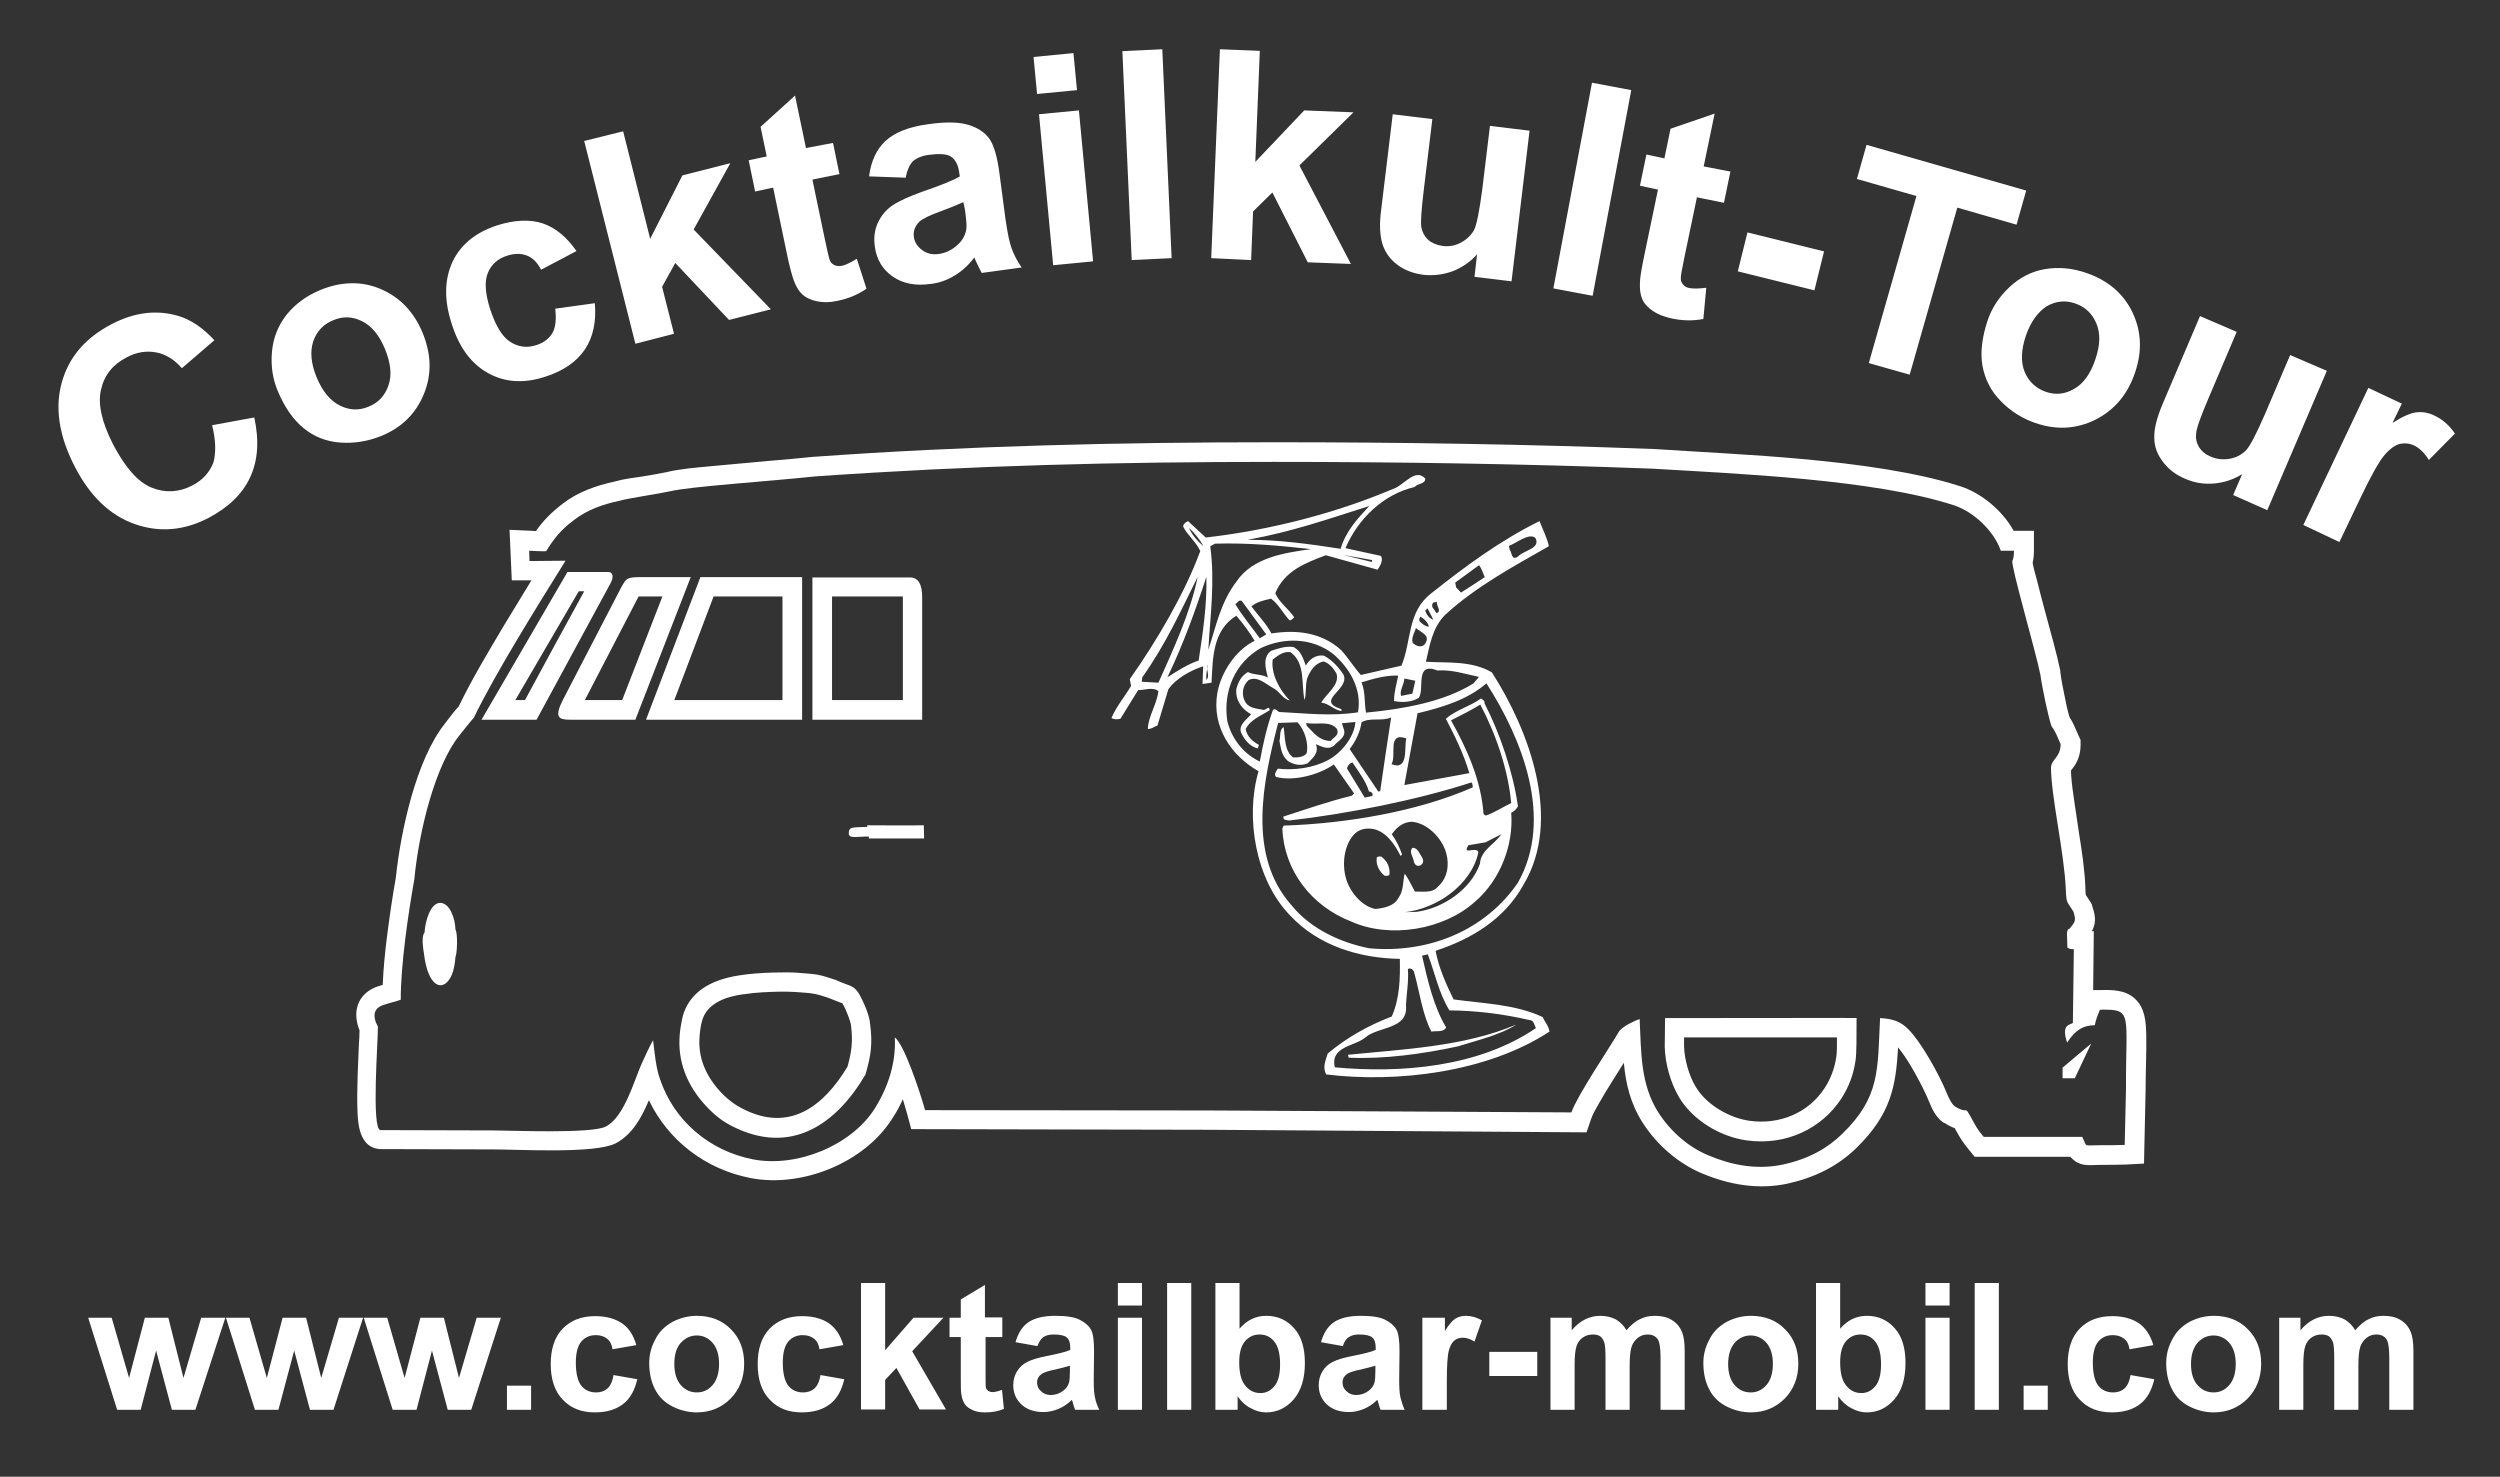 <?xml version="1.0" encoding="utf-8"?>
<!-- Generator: Adobe Illustrator 26.0.3, SVG Export Plug-In . SVG Version: 6.00 Build 0)  -->
<svg version="1.1" id="Ebene_1" xmlns="http://www.w3.org/2000/svg" xmlns:xlink="http://www.w3.org/1999/xlink" x="0px" y="0px"
	 viewBox="0 0 776.7 458.8" style="enable-background:new 0 0 776.7 458.8;" xml:space="preserve">
<rect x="0" y="0" width="776.7" height="458.8" fill="#333333" stroke="none"/>
<style type="text/css">
	.st0{fill-rule:evenodd;clip-rule:evenodd;fill:#FFFFFF;}
	.st1{fill:#FFFFFF;}
</style>
<path class="st0" d="M160.1,217.5h3c6.1-11.3,12.2-22.5,18.4-33.8h-1.7L160.1,217.5z M193.3,217.5l12.5-32.2c-2.3,0-4.5,0-6.8,0
	c-0.2,0-0.4,0-0.6,0c-5.6,10.7-11.1,21.5-16.7,32.2C185.5,217.5,189.4,217.5,193.3,217.5z M258.5,217.5h22c0-10.7,0-21.3,0-32
	c0-0.1,0-0.1,0-0.2h-22V217.5z M209.5,217.5h33.6v-32.2h-21.4L209.5,217.5z M263.3,331.4c1.3-4.7,1.7-7.7,1.1-12.8
	c-0.2-1.5-1.2-3.8-1.8-5.2c-0.2-0.4-0.6-1.3-0.9-1.7c-0.3-0.1-0.7-0.3-1.1-0.4c-1-0.4-2-0.8-3-1.2c-1.4-0.5-3-1-4.4-1.3
	c-1.9-0.4-4.1-0.4-6-0.6c-3.2-0.2-7.2-0.1-10.4,0.1c-1.9,0.1-3.8,0.3-5.7,0.6l-0.1,0l-0.1,0c-5.2,0.7-11.3,2.7-12.8,8.3
	c-0.5,1.8-0.7,3.7-0.8,5.5c-0.4,6.9,2.8,12.9,7.6,17.6c1.7,1.6,3.4,2.9,5.5,4C245,352,255.7,344,263.3,331.4z M570.7,322.3
	c-15.8,0-31.6,0-47.5,0l0,2.7c0.1,4.1,1.5,9.1,3.6,12.6c3.3,5.6,10.4,9.7,16.7,10.6c9.2,1.3,18.3-2.3,23.4-10.2
	c1.9-2.9,3.1-6.2,3.6-9.6c0.2-1.4,0.2-3,0.2-4.4C570.7,323.5,570.7,322.9,570.7,322.3z M649.9,289.3l0.6,0l-0.2,18.3l2.1,0
	c3.8-0.1,7.8-0.1,10.8,2.6c3.2,2.9,3.5,7.1,3.6,11.2c0.1,5.7-0.2,11.4-0.2,17.1l0,0.1l-0.5,22.9l-5.6,0.3c-2.6,0.1-5.3,0.1-7.9,0.1
	c-2.9,0-5.6,0.6-8.1-1.3c-0.5-0.4-0.9-0.8-1.3-1.2l-29.7,0l-1.8-2.2c-2-2.4-3-4.1-4.4-6.7c-1.1-0.4-2.1-0.9-3.1-1.6l-0.1,0l-0.1,0
	c-2.4-1.5-3.7-4.2-4.7-6.7c-1.7-4.2-6.1-12.6-9.6-16.8c-0.7,12.1-2.2,20.7-12.9,31.2c-5.9,5.8-13.2,9.3-21.3,11.1
	c-9.1,2-18.2,0.4-26.6-3.1c-7.5-3.1-14.1-8.9-18.5-15.7c-3.9-6.1-5.3-12.2-5.9-18.7c-1.1,1.8-2.3,3.6-3.4,5.4
	c-1.5,2.4-3,4.8-4.4,7.3c-0.8,1.4-1.9,3.3-2.4,4.8l-1.4,4.1L375.9,351l-92.8-0.2l-1.2-4.5c-0.3-1-0.8-2.8-1.4-4.8
	c-0.9,2-1.9,3.9-3.1,5.7c-8.6,14-28.2,21.9-44.2,18.8c-13.9-2.7-25.6-11.6-31.6-24.2c-2.3,5.5-5.2,10.7-10.3,13.4
	c-6.4,3.3-29.8,1.9-38,1.9l-35.1-0.1l-0.3,0c-5.6-0.5-6.6-6.4-6.8-10.9c-0.2-3.9-0.1-7.8,0-11.7c0.1-3.3,0.3-6.7,0.4-10
	c0.1-1.4,0.2-2.9,0.2-4.3c-1.8-4.4-1.4-9.3,2.9-12.3c1.3-0.9,2.8-1.4,4.3-1.8c0.2-5,0.7-10,1.3-14.8c0.8-6.3,1.7-12.5,2.8-18.7
	c1.5-14.3,6.3-36.6,15.3-47.8c1.3-1.6,2.7-3.7,4.2-5.2c4.1-8.5,9.1-16.8,13.9-24.9c2.9-4.8,5.8-9.5,8.7-14.3l-6.1,0l-0.7-15.7
	l6.6,0.3c0.5,0,1.1,0.1,1.6,0.1c2.3-3.3,4.8-5.8,8.3-8.5c4.6-3.6,10.5-5.7,16.2-6.9c2.7-0.8,6.1-1.2,8.8-1.6
	c2.4-0.4,4.8-0.8,7.2-1.3c4.1-1,9-1.4,13.2-1.8c6.2-0.6,12.4-1.1,18.6-1.7c4.7-0.4,9.4-0.8,14.1-1.3l0.1,0l0.1,0
	c47.6-3.4,95-4.5,142.7-4.5c39.3,0,78.6,0.6,117.9,2.1l0.1,0l0.1,0c15.3,1,30.6,1.7,45.9,3.1c8.8,0.8,17.6,1.8,26.2,3.2
	c7.8,1.3,15.7,2.9,23.1,5.3c6.5,2.1,13,7.5,16.5,13.8l6.3,0l0,6.1c0,1.3-0.1,2.6-0.4,3.9c0.3,1.7,0.9,3.7,1.3,5.2
	c0.9,3.7,1.9,7.4,2.9,11.1c1.5,5.6,3.2,11.5,4.4,17.2l0,0.2l0,0.2c0.3,2.4,0.8,4.9,1.3,7.3c0.4,2,0.9,4.7,1.6,6.8
	c1.3,1.9,1.8,3.6,2.8,5.7l0.6,1.3l0,1.4c0,2.3-0.5,4.4-1.7,6.3c-0.4,0.7-0.9,1.2-1.3,1.8c0.1,2.6,0.4,5.2,0.8,7.8
	c0.5,3.9,1.2,7.8,1.7,11.6c0.9,5.6,1.8,11.5,2,17.2c0,0.6,0,1.4,0.1,2c0.5,0.8,1,1.5,1.5,2.3l0.4,0.7l0.2,0.8
	C651.2,285,651.1,287.1,649.9,289.3z M640.8,335h3.8l5.1-10.8l-8.9,7.5V335z M149.6,223.6h17.1c7.7-14.3,15.5-28.5,23.2-42.8
	c0.7-1.6,0.6-3.1-1-3.1h-12.6L149.6,223.6z M177.1,223.6c6.8,0,13.5,0,20.3,0l17.2-44.3c-5.2,0-10.4,0-15.6,0
	c-4.4,0-4.4,0.5-5.8,2.8c-6.1,11.8-12.2,23.5-18.3,35.3C172.1,222.9,173.6,223.6,177.1,223.6z M252.4,223.6h34.1c0-13.5,0-24.5,0-38
	c0-4.1-1.2-6.2-3.8-6.2h-30.3l0,0V223.6z M200.7,223.6h48.5v-44.3h-31.6L200.7,223.6z M131.9,289.7c0.2-3.5,1.8-9.1,4.8-9.2
	c3,0,4.7,4.7,4.8,8.3c0.8,1.3,0.5,7.7,0,8.5c-0.1,1.8-0.5,4-1.1,5.5c-2.5,5.6-6.9,4.1-8.4-4.6C131.8,296.3,130.6,291.3,131.9,289.7z
	 M268.9,333.8c-9,15.4-23.1,25.4-41.4,16.1c-2.8-1.4-5-3.1-6.9-5c-6.2-6.1-9.9-13.6-9.5-22.3c0.1-2.3,0.5-4.6,1-6.8
	c1.9-7.1,8.1-11.4,17.8-12.8c6-1,15.6-1,17.6-0.8c6.6,0.5,6.6,0.4,12.3,2.3c4.7,2.3,5.7,1,8.2,6.4c0.8,1.7,2.1,4.7,2.3,7
	C271.2,324.5,270.5,328.2,268.9,333.8z M263.7,259c-0.1-2.3,1.4-1.9,5.7-2.1c0.2,0-0.1-0.5,0.1-0.5c4.3,0,13.1,0.1,17.5,0l0.1,4.1
	l-17.1,0c-0.2,0,0.1-0.5-0.1-0.6C266.9,259.8,263.7,260.7,263.7,259z M517.3,316.3c16.2,0,63.6-0.1,59.5,0c0,5.7,0,10.9-0.3,13
	c-0.6,4.5-2.2,8.6-4.5,12.1c-6,9.1-16.9,14.6-29.3,12.9c-8.2-1.1-16.9-6.3-21.1-13.5c-2.6-4.4-4.3-10.4-4.4-15.7L517.3,316.3z
	 M584.1,316.3c4.2,0.2,6.5,1.2,8.7,3.4c3.9,3.8,9.7,14.1,12.1,20.1c0.5,1.2,1.4,3.2,2.4,3.9c4.3,2.7,2.9-0.4,4.8,3
	c1.9,3.4,2,3.9,4.2,6.5l30.6,0c1.7,3.3,0,2.6,5.5,2.6c2.6,0,5.2,0,7.7-0.1l0.4-17.2c-0.1-23.9,2.3-25-8.1-24.8
	c-0.8,2-1.1,2.6-1.6,4.8c-3.7,0.1-5.9,1.4-8.6,5.4c-1.9-5.8,0.9-5.4,1.8-6.1l0.3-22.9c-1.3-0.1-0.3,0-1.2-0.1l-0.8-0.4
	c0-3.6-0.6-5.6,0.7-5.9c1.8-2.2,2-2.5,1.2-5.2c-2-3.4-2.2-2.2-2.4-7.1c-0.5-11.5-4.6-28.8-4.6-37.9c0.3-2.6,2.9-2.9,3-7.1
	c-1-2.1-1.4-3.7-2.8-5.5c-1-2.7-3-12.3-3.5-16.1c-1.5-7.5-9.2-33.7-8.7-35.4c0,0,0.5-0.5,0.5-3.1l-4.1,0c-2-6-8.4-12.1-14.5-14.1
	c-24.8-8.1-67.2-9.8-93.8-11.4c-39.4-1.5-79.7-2.1-117.6-2.1c-48.9,0-93.4,1.1-142.3,4.5c-16.3,1.7-38.5,3.1-45.1,4.6
	c-3.5,0.8-13.8,2.3-15.9,3c-4.9,1-10,2.8-14,5.9c-2.4,1.8-5.3,4.1-8.7,9.7c-0.1,0.2-5-0.1-5.3-0.1l0.1,3.2l11.2-0.1
	c-8.4,13.5-21.8,34.9-28.5,48.8c-0.7,0.7-3.6,4.4-4.5,5.5c-7.4,9.2-12.5,29.3-14,44.8c-1.9,10.7-4.2,26.3-4.2,37.3
	c-1.8,0.7-5.6,1.4-6.8,2.3c-2,1.4-1.5,3.9-0.3,6c0.1,3.9-2.1,32,0.8,32.2l34.8,0.1c6,0,30.7,1.1,35.2-1.2c5.7-2.9,8.8-14.2,11-19.2
	c0.8-1.8,3-6.6,3.7-7.6c0.5,4.1,0.9,8.6,2.1,11.9c4.3,13.1,15.5,22.5,29,25.1c13.6,2.6,30.6-4.3,37.9-16c4.1-6.7,6.5-14.1,6.1-21.9
	c3,2.3,7.9,17.2,9.4,22.6l88.2,0.1l112.6,0.6c1.9-5.4,11.5-19.5,14.9-25.3c1.4-1.5,2.9-2.2,4-2.7c1.1-0.6,1.8-0.8,2.3-1
	c0.5,10.3,0.2,20.2,5.8,29c3.7,5.8,9.3,10.8,15.7,13.4c6.6,2.8,14.6,4.6,23,2.8c8-1.7,13.9-5.1,18.4-9.5
	C584.2,340.8,583.3,332.3,584.1,316.3z"/>
<path class="st1" d="M707.8,409.4h6.9v3.9c2.5-3,5.5-4.5,8.9-4.5c1.8,0,3.4,0.4,4.8,1.1c1.3,0.8,2.5,1.9,3.3,3.4
	c1.3-1.5,2.6-2.7,4.1-3.4c1.5-0.8,3-1.1,4.7-1.1c2.1,0,3.9,0.4,5.3,1.3c1.5,0.9,2.5,2.1,3.2,3.8c0.5,1.2,0.8,3.2,0.8,5.9V438h-7.5
	v-16.3c0-2.8-0.3-4.7-0.8-5.5c-0.7-1.1-1.8-1.6-3.2-1.6c-1.1,0-2.1,0.3-3,1c-0.9,0.7-1.6,1.6-2,2.8c-0.4,1.2-0.6,3.2-0.6,5.9V438
	h-7.5v-15.6c0-2.8-0.1-4.6-0.4-5.4c-0.3-0.8-0.7-1.4-1.2-1.8c-0.6-0.4-1.3-0.6-2.3-0.6c-1.2,0-2.2,0.3-3.1,0.9
	c-0.9,0.6-1.6,1.5-2,2.7c-0.4,1.2-0.6,3.1-0.6,5.9V438h-7.5V409.4z M680.7,423.8c0,2.8,0.7,5,2,6.5c1.3,1.5,3,2.3,5,2.3
	c2,0,3.6-0.8,4.9-2.3c1.3-1.5,2-3.7,2-6.6c0-2.8-0.7-5-2-6.5c-1.3-1.5-3-2.3-4.9-2.3c-2,0-3.6,0.8-5,2.3
	C681.4,418.8,680.7,420.9,680.7,423.8z M673,423.4c0-2.5,0.6-4.9,1.9-7.3c1.2-2.4,3-4.1,5.3-5.4c2.3-1.2,4.8-1.9,7.6-1.9
	c4.3,0,7.9,1.4,10.6,4.2c2.8,2.8,4.1,6.4,4.1,10.7c0,4.3-1.4,7.9-4.2,10.8c-2.8,2.8-6.3,4.3-10.5,4.3c-2.6,0-5.1-0.6-7.5-1.8
	c-2.4-1.2-4.2-2.9-5.4-5.2C673.6,429.4,673,426.6,673,423.4z M669,417.9l-7.4,1.3c-0.2-1.5-0.8-2.6-1.7-3.3c-0.9-0.7-2-1.1-3.5-1.1
	c-1.9,0-3.4,0.7-4.5,2c-1.1,1.3-1.7,3.5-1.7,6.5c0,3.4,0.6,5.8,1.7,7.2c1.1,1.4,2.7,2.1,4.6,2.1c1.4,0,2.6-0.4,3.5-1.2
	c0.9-0.8,1.6-2.2,1.9-4.2l7.4,1.3c-0.8,3.4-2.2,6-4.4,7.7c-2.2,1.7-5.1,2.6-8.8,2.6c-4.2,0-7.5-1.3-10-4c-2.5-2.6-3.7-6.3-3.7-11
	c0-4.7,1.2-8.4,3.7-11c2.5-2.6,5.9-3.9,10.1-3.9c3.5,0,6.2,0.8,8.3,2.2C666.6,412.6,668.1,414.8,669,417.9z M628.7,438v-7.5h7.5v7.5
	H628.7z M613.5,438v-39.4h7.5V438H613.5z M598.2,438v-28.6h7.5V438H598.2z M598.2,405.6v-7h7.5v7H598.2z M571.7,423.2
	c0,3,0.5,5.2,1.4,6.6c1.3,2,3,3,5.2,3c1.7,0,3.1-0.7,4.3-2.1c1.2-1.4,1.8-3.7,1.8-6.8c0-3.3-0.6-5.6-1.8-7.1s-2.7-2.2-4.6-2.2
	c-1.8,0-3.3,0.7-4.5,2.1C572.3,418.1,571.7,420.3,571.7,423.2z M564.2,438v-39.4h7.5v14.2c2.3-2.7,5.1-4,8.3-4
	c3.5,0,6.4,1.3,8.6,3.8c2.3,2.5,3.4,6.1,3.4,10.9c0,4.9-1.2,8.6-3.5,11.3c-2.3,2.6-5.1,4-8.5,4c-1.6,0-3.2-0.4-4.8-1.3
	c-1.6-0.8-3-2.1-4.1-3.7v4.2H564.2z M536.9,423.8c0,2.8,0.7,5,2,6.5c1.3,1.5,3,2.3,5,2.3c2,0,3.6-0.8,4.9-2.3c1.3-1.5,2-3.7,2-6.6
	c0-2.8-0.7-5-2-6.5c-1.3-1.5-3-2.3-4.9-2.3c-2,0-3.6,0.8-5,2.3C537.6,418.8,536.9,420.9,536.9,423.8z M529.2,423.4
	c0-2.5,0.6-4.9,1.9-7.3c1.2-2.4,3-4.1,5.3-5.4c2.3-1.2,4.8-1.9,7.6-1.9c4.3,0,7.9,1.4,10.6,4.2c2.8,2.8,4.1,6.4,4.1,10.7
	c0,4.3-1.4,7.9-4.2,10.8c-2.8,2.8-6.3,4.3-10.5,4.3c-2.6,0-5.1-0.6-7.5-1.8c-2.4-1.2-4.2-2.9-5.4-5.2
	C529.8,429.4,529.2,426.6,529.2,423.4z M481.4,409.4h6.9v3.9c2.5-3,5.5-4.5,8.9-4.5c1.8,0,3.4,0.4,4.8,1.1c1.3,0.8,2.5,1.9,3.3,3.4
	c1.3-1.5,2.6-2.7,4.1-3.4c1.5-0.8,3-1.1,4.7-1.1c2.1,0,3.9,0.4,5.3,1.3c1.5,0.9,2.5,2.1,3.2,3.8c0.5,1.2,0.8,3.2,0.8,5.9V438h-7.5
	v-16.3c0-2.8-0.3-4.7-0.8-5.5c-0.7-1.1-1.8-1.6-3.2-1.6c-1.1,0-2.1,0.3-3,1c-0.9,0.7-1.6,1.6-2,2.8c-0.4,1.2-0.6,3.2-0.6,5.9V438
	h-7.5v-15.6c0-2.8-0.1-4.6-0.4-5.4c-0.3-0.8-0.7-1.4-1.2-1.8c-0.6-0.4-1.3-0.6-2.3-0.6c-1.2,0-2.2,0.3-3.1,0.9
	c-0.9,0.6-1.6,1.5-2,2.7c-0.4,1.2-0.6,3.1-0.6,5.9V438h-7.5V409.4z M462.7,427.5v-7.5h14.9v7.5H462.7z M449.4,438h-7.5v-28.6h7v4.1
	c1.2-1.9,2.3-3.2,3.2-3.8c1-0.6,2.1-0.9,3.3-0.9c1.7,0,3.4,0.5,5,1.4l-2.3,6.6c-1.3-0.8-2.5-1.2-3.6-1.2c-1.1,0-2,0.3-2.7,0.9
	c-0.7,0.6-1.3,1.6-1.7,3.2c-0.4,1.5-0.6,4.7-0.6,9.6V438z M427.3,424.3c-1,0.3-2.5,0.7-4.6,1.2c-2.1,0.4-3.5,0.9-4.1,1.3
	c-1,0.7-1.5,1.6-1.5,2.7c0,1.1,0.4,2,1.2,2.7c0.8,0.8,1.8,1.2,3,1.2c1.4,0,2.7-0.4,3.9-1.3c0.9-0.7,1.5-1.5,1.8-2.5
	c0.2-0.6,0.3-1.9,0.3-3.7V424.3z M417.2,418.2l-6.8-1.2c0.8-2.8,2.1-4.9,4-6.2c1.9-1.3,4.7-2,8.4-2c3.4,0,5.9,0.4,7.5,1.2
	c1.6,0.8,2.8,1.8,3.5,3c0.7,1.2,1,3.5,1,6.8l-0.1,8.8c0,2.5,0.1,4.4,0.4,5.6s0.7,2.5,1.3,3.8h-7.5c-0.2-0.5-0.4-1.2-0.7-2.2
	c-0.1-0.4-0.2-0.7-0.3-0.9c-1.3,1.3-2.7,2.2-4.1,2.8c-1.5,0.6-3,1-4.7,1c-2.9,0-5.2-0.8-6.9-2.4c-1.7-1.6-2.5-3.6-2.5-6
	c0-1.6,0.4-3,1.2-4.3c0.8-1.3,1.8-2.2,3.2-2.9c1.4-0.7,3.4-1.3,6-1.8c3.5-0.7,6-1.3,7.3-1.9v-0.8c0-1.5-0.4-2.5-1.1-3.1
	c-0.7-0.6-2.1-0.9-4.1-0.9c-1.3,0-2.4,0.3-3.1,0.8C418.2,415.9,417.6,416.9,417.2,418.2z M385,423.2c0,3,0.5,5.2,1.4,6.6
	c1.3,2,3,3,5.2,3c1.7,0,3.1-0.7,4.3-2.1c1.2-1.4,1.8-3.7,1.8-6.8c0-3.3-0.6-5.6-1.8-7.1s-2.7-2.2-4.6-2.2c-1.8,0-3.3,0.7-4.5,2.1
	C385.6,418.1,385,420.3,385,423.2z M377.6,438v-39.4h7.5v14.2c2.3-2.7,5.1-4,8.3-4c3.5,0,6.4,1.3,8.6,3.8c2.3,2.5,3.4,6.1,3.4,10.9
	c0,4.9-1.2,8.6-3.5,11.3c-2.3,2.6-5.1,4-8.5,4c-1.6,0-3.2-0.4-4.8-1.3c-1.6-0.8-3-2.1-4.1-3.7v4.2H377.6z M362.6,438v-39.4h7.5V438
	H362.6z M347.3,438v-28.6h7.5V438H347.3z M347.3,405.6v-7h7.5v7H347.3z M332.4,424.3c-1,0.3-2.5,0.7-4.6,1.2
	c-2.1,0.4-3.5,0.9-4.1,1.3c-1,0.7-1.5,1.6-1.5,2.7c0,1.1,0.4,2,1.2,2.7c0.8,0.8,1.8,1.2,3,1.2c1.4,0,2.7-0.4,3.9-1.3
	c0.9-0.7,1.5-1.5,1.8-2.5c0.2-0.6,0.3-1.9,0.3-3.7V424.3z M322.3,418.2l-6.8-1.2c0.8-2.8,2.1-4.9,4-6.2c1.9-1.3,4.7-2,8.4-2
	c3.4,0,5.9,0.4,7.5,1.2c1.6,0.8,2.8,1.8,3.5,3c0.7,1.2,1,3.5,1,6.8l-0.1,8.8c0,2.5,0.1,4.4,0.4,5.6c0.2,1.2,0.7,2.5,1.3,3.8H334
	c-0.2-0.5-0.4-1.2-0.7-2.2c-0.1-0.4-0.2-0.7-0.3-0.9c-1.3,1.3-2.7,2.2-4.1,2.8c-1.5,0.6-3,1-4.7,1c-2.9,0-5.2-0.8-6.9-2.4
	c-1.7-1.6-2.5-3.6-2.5-6c0-1.6,0.4-3,1.2-4.3c0.8-1.3,1.8-2.2,3.2-2.9c1.4-0.7,3.4-1.3,6-1.8c3.5-0.7,6-1.3,7.3-1.9v-0.8
	c0-1.5-0.4-2.5-1.1-3.1c-0.7-0.6-2.1-0.9-4.1-0.9c-1.3,0-2.4,0.3-3.1,0.8C323.4,415.9,322.8,416.9,322.3,418.2z M311.4,409.4v6h-5.2
	V427c0,2.3,0,3.7,0.1,4.1c0.1,0.4,0.3,0.7,0.7,1c0.3,0.2,0.8,0.4,1.3,0.4c0.7,0,1.7-0.2,3-0.7l0.6,5.9c-1.8,0.8-3.7,1.1-6,1.1
	c-1.4,0-2.6-0.2-3.7-0.7c-1.1-0.5-1.9-1.1-2.4-1.8c-0.5-0.7-0.9-1.7-1.1-3c-0.2-0.9-0.2-2.7-0.2-5.4v-12.5h-3.5v-6h3.5v-5.7l7.5-4.5
	v10.1H311.4z M267.5,438v-39.4h7.5v20.9l8.8-10.1h9.3l-9.7,10.4l10.5,18.1h-8.2l-7.2-12.9l-3.5,3.7v9.2H267.5z M262,417.9l-7.4,1.3
	c-0.2-1.5-0.8-2.6-1.7-3.3c-0.9-0.7-2-1.1-3.5-1.1c-1.9,0-3.4,0.7-4.5,2c-1.1,1.3-1.7,3.5-1.7,6.5c0,3.4,0.6,5.8,1.7,7.2
	c1.1,1.4,2.7,2.1,4.6,2.1c1.4,0,2.6-0.4,3.5-1.2c0.9-0.8,1.6-2.2,1.9-4.2l7.4,1.3c-0.8,3.4-2.2,6-4.4,7.7c-2.2,1.7-5.1,2.6-8.8,2.6
	c-4.2,0-7.5-1.3-10-4c-2.5-2.6-3.7-6.3-3.7-11c0-4.7,1.2-8.4,3.7-11c2.5-2.6,5.9-3.9,10.1-3.9c3.5,0,6.2,0.8,8.3,2.2
	C259.6,412.6,261.1,414.8,262,417.9z M209.5,423.8c0,2.8,0.7,5,2,6.5c1.3,1.5,3,2.3,5,2.3c2,0,3.6-0.8,4.9-2.3c1.3-1.5,2-3.7,2-6.6
	c0-2.8-0.7-5-2-6.5c-1.3-1.5-3-2.3-4.9-2.3c-2,0-3.6,0.8-5,2.3C210.1,418.8,209.5,420.9,209.5,423.8z M201.7,423.4
	c0-2.5,0.6-4.9,1.9-7.3c1.2-2.4,3-4.1,5.3-5.4c2.3-1.2,4.8-1.9,7.6-1.9c4.3,0,7.9,1.4,10.6,4.2c2.8,2.8,4.1,6.4,4.1,10.7
	c0,4.3-1.4,7.9-4.2,10.8c-2.8,2.8-6.3,4.3-10.5,4.3c-2.6,0-5.1-0.6-7.5-1.8c-2.4-1.2-4.2-2.9-5.4-5.2
	C202.3,429.4,201.7,426.6,201.7,423.4z M197.7,417.9l-7.4,1.3c-0.2-1.5-0.8-2.6-1.7-3.3c-0.9-0.7-2-1.1-3.5-1.1
	c-1.9,0-3.4,0.7-4.5,2c-1.1,1.3-1.7,3.5-1.7,6.5c0,3.4,0.6,5.8,1.7,7.2c1.1,1.4,2.7,2.1,4.6,2.1c1.4,0,2.6-0.4,3.5-1.2
	c0.9-0.8,1.6-2.2,1.9-4.2l7.4,1.3c-0.8,3.4-2.2,6-4.4,7.7c-2.2,1.7-5.1,2.6-8.8,2.6c-4.2,0-7.5-1.3-10-4c-2.5-2.6-3.7-6.3-3.7-11
	c0-4.7,1.2-8.4,3.7-11c2.5-2.6,5.9-3.9,10.1-3.9c3.5,0,6.2,0.8,8.3,2.2C195.4,412.6,196.8,414.8,197.7,417.9z M157.5,438v-7.5h7.5
	v7.5H157.5z M122,438l-9-28.6h7.3l5.4,18.7l4.9-18.7h7.3l4.7,18.7l5.5-18.7h7.5l-9.2,28.6h-7.3l-4.9-18.4l-4.8,18.4H122z M79.2,438
	l-9-28.6h7.3l5.4,18.7l4.9-18.7h7.3l4.7,18.7l5.5-18.7h7.5l-9.2,28.6h-7.3l-4.9-18.4L86.5,438H79.2z M36.4,438l-9-28.6h7.3l5.4,18.7
	l4.9-18.7h7.3l4.7,18.7l5.5-18.7h7.5L60.7,438h-7.3l-4.9-18.4L43.7,438H36.4z"/>
<path class="st0" d="M461.5,261.7l4.9-2.5c-1.8,2.9-6.4,4.9-6.6,9.1c-2.8,8.1-11.7,14-19.8,15l-3.5,0.1c9.8-1.1,20.6-8.4,22.8-18.6
	c-0.6-2.1-5.2,1.2-3.1-2.2L461.5,261.7z M441.7,266.2c-0.7-1-1.3-2.9-2.9-2.8c-1.1,1.3,0.2,2.8,0.4,4
	C439.7,270.4,443.4,268.7,441.7,266.2z M431.7,271.5c0.1-2.2-0.7-4-2.6-5.4c-0.5,0-1.4-0.1-1.4,0.6c-0.2,2.2,0.9,4.1,2.5,5.4
	C430.8,272.1,431.7,272.2,431.7,271.5z M434.5,278.9c1.6-2.1,1.3-5,1.9-7.5c1.2,1.5,4,7.3,3.2,5.6c2.2-0.1,5.4,0.6,7.1-1.5
	c2.9-2.5,3.7-6.7,2.6-10.5c-1.3-4.6-5.8-9.3-10.7-9.7c-2.7,0.1-4.7,1.7-6.2,3.9c1.4,1.9,2.4,4,3.2,6.3l-0.5,0.4
	c-1.6-3.3-4.5-7.8-8.8-8.4c-2.2-0.3-4.1,0.2-5.6,1.7c-3.7,4-4,11.4-1.6,16.1c1.6,3.2,4.6,6.4,8.2,7.1
	C430.1,282.1,433.2,281.5,434.5,278.9z M440.2,149.5l-1.3,0.3L440.2,149.5z M369.4,164c1.8,1.7,3.5,3.8,4.5,5.7
	C372.1,168.2,370.2,166,369.4,164z M387.6,167.7c13.8-2.5,24.6-6.3,37.8-10.5c-3.7,4-7.3,7.9-8.9,13.3
	C406.8,169,397.3,167.7,387.6,167.7z M426.3,174l-0.1,0.6l-8.9-2.2L426.3,174z M469,170.7l-0.2-1.1c2.6-1,6.2-4.1,8.2-2.5
	c1.8,3.3-3.5,3.8-5.4,5.8C469.5,174.3,469.8,171.7,469,170.7z M452.4,182.5l-0.3-1.5l7.4-5.4c0.9,1.1,1.2,2.5,1.8,3.7
	c-2.4,1.6-5,3.3-7.4,4.8L452.4,182.5z M383.8,187.7c0.7-0.4,1-1.5,2-1l7.6,10.4l-2,1.2C388.8,194.7,386,191.4,383.8,187.7z
	 M376,169.7l1.5-0.8c10.1-0.3,20,0.6,29.8,1.7c-8.7,1.2-18.1,2.7-23.1,10c-5.1,6.7-6.4,14.1-8.8,21.3
	C376,191.3,377.5,180.8,376,169.7z M445,188.6c-0.1-0.6-0.1-1,0.3-1.4l1.1-0.2c-0.1,1.6,1.6,2.8-0.1,3.5L445,188.6z M442.8,189.7
	l0.7-0.7l1.8,3.5C444,192.2,443.1,190.8,442.8,189.7z M362.7,210.4c4.9-10.2,8.7-20.7,12.1-31.2c0.2,8.9-1.1,17.4-2.4,26
	C368.9,206.4,365.9,208.4,362.7,210.4z M441,193c-0.1-0.4-0.1-1,0.3-1.4c1,0.5,2.5,1.9,2.6,3.1C442.7,194.6,441.7,193.7,441,193z
	 M354.9,210.4c7.2-10.1,12-20.7,17.2-31.2c-2.3,11.3-7.6,22.6-12.2,32.9l-5.2-0.3L354.9,210.4z M375.2,206.5
	c-0.7,1.5,0.9,3.4-0.4,4.7C374.6,209.5,375.1,208.1,375.2,206.5z M438.9,199.7c-0.5-1.7,0.6-3.1,1-4.6c1.5,1.4,4.6,2.2,2.9,4.8
	C441.8,201.5,439.8,200.7,438.9,199.7z M347.4,222l2.3-3.7L347.4,222z M358.6,223.4l0.8-2.8L358.6,223.4z M435.3,216.2
	c-0.6-1.7,1-3.6,1-5.4l3.4,0.7l-0.9,4L435.3,216.2z M424.4,221.4c-0.6-2.9-0.1-6.2-1.4-9.4c3.5-1.1,7.8-2.3,11.4-2.1
	c-0.5,2.6-1.3,5.1-1.3,7.9c2.4,0.5,5.5,0.4,7.7-1c1.9-2.8-1.4-11.3,5.8-8.5c4.5-0.3,8.6,1.1,12.9,2l-1.7,2
	C448.6,218.1,435.8,220.3,424.4,221.4z M385.5,227.4c-0.6-2.4,1.9-3.9,3.2-5.5c-2.8-1.5-4.9-4.2-4.6-7.8c0.6-2.2,1.4-4,3.6-5.3
	c2,1,4.3,0.6,6.2,1.7c-0.7-2.8-1.7-6.3,1-8.3c2.4-0.8,4.5-1.5,6.9-1.2c2.5,1.2,3.1,3.8,3.9,5.8c1-1.9,3.1-3.5,5.6-3.1
	c2.5,1.3,4.6,3.6,6.1,5.9c2.1,4.7-9.1,8-0.7,10.7l0.1,0.6c-2.2-0.2-4-2.4-6.3-2.6c1.4-2.7,5.9-5.5,4.7-9.1c-0.9-1.5-2.1-3.1-4-3.7
	c-2.6,0.5-4.2,2.9-5.1,5.3c-0.6,2.2-0.2,4.6-0.8,6.7c-1.1-4.8,0.4-11.5-4.4-14.9c-2.2-0.3-3.9,1.1-5.5,2.3
	c-0.6,4.4,2.1,9.5,5.3,12.7c-2.1-0.3-3.1-2.8-5.1-3.8c-2.5-1.4-5-3.9-7.7-2.5c-2,1.8-2.3,4.7-0.9,7c1.3,1.8,3.4,1.8,5.3,2.2
	c1,0.4,1.9-1.6,2.2,0.1c-2.6,1.8-5.8,2.7-7.5,5.9c0.4,2.3,2.2,3.9,4.1,4.9l-0.3,1.1C388.4,232.1,386.4,229.6,385.5,227.4z
	 M406,225.5l-0.2-0.9c3.2,0.7,7.3-0.9,9.6,1.9c0.7,2-0.9,2.4-2,3.7C409.8,230.1,408.3,227.8,406,225.5z M381.3,224
	c-1.4-9.2,2.4-18.2,10.5-22.7c7.3-3.4,15.9-3.1,22.3,1.8c5.2,4.4,9.1,11,7.8,18.2c-8.3,1.3-16.3,0.3-24.5-0.1
	c-0.6-0.3-1.1-1.2-1.9-0.7c-1.9,5.2-3.1,10.6-4.1,16.1C386.4,234.2,382.7,229.7,381.3,224z M432.3,237.4c1.7-2.6-1.5-10.1,4.6-8
	C436.2,232.3,437.7,239.6,432.3,237.4z M419.3,232.7c1.8-2.2,3.3-5.4,3.7-8.3c2.7-1.6,6.1-0.2,9.2-1.5c-1.2,7.6-2.3,15.3-3.4,22.9
	l-0.6,0.1L419.3,232.7z M418.5,238.8c0.1-0.9,0.9-1.8,1.7-1.9c1.9,2.9,4.2,5.8,5.1,9c0.7,0,1.5,0.7,1,1.4l-2.3,0.5L418.5,238.8z
	 M460.9,252.9c-0.7-10.4-5.2-20.4-10.1-29.1c3.1-1.6,6.2-3.1,9.1-4.9c5,9.4,8.7,20.6,9.6,30.6c-2.7,1.3-5.1,2.9-7.9,3.9L460.9,252.9
	z M401.2,281.2c-13.8-15.6-8.8-38.5-4.1-56.6l6-0.2c2.3,2.4,3.6,6.9,2.8,9.7c-0.9,1.1-2.8,1.3-4.2,1.2c-2.8-2.2-2.4-6.4-2.9-9.4
	c-1.4,0.8-0.9,2.9-1.3,4.3c0.5,2.4,0.6,4.5,2.7,6.3c1.9,1.1,3.8,1.5,6,0.7c1.6-1.7,3.7-3.2,2.6-6c1.7,0.6,3.7,2,5.7,0.4
	c1.2-1.5,3.6-2.4,3.1-4.7l-0.7-2.2l4.2-0.4c-0.3,4.7-4.5,9.8-8.6,11.9c-4.5,2.4-10.5,3.2-15.5,2.6c-0.5,0.8-1.4,1.9-0.5,2.6
	c5.6,1.4,13.3-0.7,17.9-3.9l6.3,9l-0.7,0.7c-7.3,1.8-14.5,4.3-21.3,6.5c-0.1,1.3,1.3,1.1,2,1.2c17.4-2,39.1-6.2,56.4-11.8
	c0.5,0.2,0.3,1,0.5,1.5c-17.5,7.7-40,11.3-58.8,11.9l-0.4,0.9c0.5,13,9,24.1,21.4,28.9c12,5.4,28.8,2.6,38.5-6.2
	c7.8-6.7,12-17.6,11.2-27.6c0.9-0.4,1.6-1.1,2.1-2c-1.5-10.6-5.6-22.7-10.4-32c0.2-0.8-0.6-1.1-1.1-1.5c-3.4,2.5-7.7,3.5-10.9,6.3
	c2.8,5.4,5.5,10.8,7.3,16.9l-20.2,3.7l4.1-22.3c7.9-1.9,15.5-4.2,21.4-9.3c11.1,17.2,21,42.1,9.8,61.9
	c-10.3,15.1-28.1,22.1-46.3,20.4C416.4,292.8,407.2,288.6,401.2,281.2z M419,328.6l-0.2-0.9c16.8-1.7,36.2-2.5,52.3-9.4
	c-5.1,3.3-12.2,4.9-18.2,6.8C442.1,327.4,430.3,329.1,419,328.6z M414.7,331.6c-1.5-6.6,6.3-6.5,9.5-9.3c4.1-3.5,13.4-2.4,12.6-10
	c0.2-3.8,0.9-7.4,0.6-11.2c0.7-0.6,1.9,0.2,2,1.2c1.7,6.1,2.5,12.8,5.3,18.2c1.5-0.3,3.8,0.3,4.6-1.3c-3.9-6.4-5.8-14.8-7.5-22.3
	l1.8-0.4c2.3,6.1,3.4,12,6.7,17.4c8.5,0.1,16.7,1.1,24.8,3c1.5,0,1.5,1.5,2.1,2.5C459.3,331.6,435.2,333.5,414.7,331.6z M412,333.8
	c-1.2-2.4-0.1-4.4,0.5-6.5c6-5,12.6-8.7,19.9-11.5c2.5-5.7,2.6-11.8,2.5-17.9c-12.5-0.2-25.3-4-34.2-13.6
	c-10.6-11-13.9-30.3-9.7-44.7c-8.5-4.8-14.6-13.8-12.8-24.3c1.1-6.3,5.7-13.4,11.6-16.2c-1.7-2.8-3.6-5.4-5.7-7.8
	c-7.5,4.6-7.3,13.5-7.7,20.8l-2.8,0.4l0.2-5.5c-4,1.3-8.4,3.8-10.8,7.1l-3.4,11.3c-0.9,0.3-1.8,1.1-3,1.1c0.1-3.8,2.8-7.7,3.3-11.8
	c-1.9-1.4-4.6-0.2-6.3-0.3l-5.5,8.9c-1.1,0.3-2,0.2-2.8-0.2c1.5-3.6,4.1-6.6,6.1-10l-0.4-2.1c8.4-11.9,17.1-26.7,21.9-39.8
	c-1.3-2.9-4.1-5-5.3-7.6c-0.1-0.7,0.8-1.4,1.5-1.7l5.5,5.1c20.1-2.3,40.5-7.6,58.2-15.1c3.3-1,6.9-6.7,10-3.2c0,1.8-2.4,1.4-3.3,2.6
	c-9.9,2.3-17.7,10.1-21.5,19l11,2.4c0.9,1.3-0.3,3.2-1,4.3l-16.1-4.5c-6.3,2.4-12.8,4.8-15.7,11.8c1.3,3,4.2,4.9,5.9,7.5
	c-0.5,0.3-0.8,1-1.5,0.9c-2-2.2-3.3-4.9-5.7-6.7c-2.3,0.5-4.5,1-6.1,2.4c2.1,2.9,4.6,5.3,6.2,8.4c7.8-1.2,15.4-0.4,21.6,5.1
	c2.3,2.5,4.1,5.5,6.2,7.8l12.6-2.9c3.2-7.6,1.7-16.7,9.3-22.5c10.6-8.4,21.4-16.4,33.6-22.4c1,2.6,2.4,5.3,2.9,7.8
	c-11.2,6.4-22.6,12.5-32.2,21.3c-4.1,4.1-4.8,9.6-6,14.6c6.7,0.4,14.2-0.4,20.5,3.3c11.5,17.9,22,45.7,9.8,66
	c-5.9,10.7-16.1,16.8-27.3,20.5c1,5.3,3.3,10.4,5.6,15.1c9.3,1.3,19.3,1.5,27.7,5.5c0.6,1.5,1.8,2.6,2.1,4.5
	C462,333.2,433.9,336.5,412,333.8z"/>
<path class="st1" d="M726.8,168.4l-11.2-5.3l20.2-42.6l10.4,4.9l-2.9,6c3.1-2,5.6-3.1,7.5-3.3c1.9-0.2,3.7,0.1,5.5,1
	c2.6,1.2,4.7,3.1,6.4,5.6l-8.1,8.2c-1.3-2.1-2.8-3.6-4.4-4.4c-1.6-0.8-3.1-0.9-4.6-0.6c-1.5,0.4-3.1,1.5-4.8,3.5
	c-1.7,2-4.3,6.6-7.7,13.8L726.8,168.4z M693.8,153.8l2.8-6.5c-2.6,1.6-5.4,2.6-8.6,2.9c-3.2,0.3-6.2-0.2-9-1.4c-2.9-1.2-5.3-3-7-5.3
	c-1.8-2.3-2.7-4.8-2.7-7.5c-0.1-2.8,0.8-6.2,2.5-10.3l11.7-27.5l11.4,4.9l-8.5,20c-2.6,6.1-4,9.9-4.1,11.5c-0.2,1.6,0.1,3,0.9,4.3
	c0.8,1.3,2,2.3,3.7,3c2,0.8,3.9,1,6,0.6c2-0.4,3.6-1.3,4.9-2.6c1.3-1.4,3.2-5.1,5.9-11.3l7.8-18.3l11.4,4.9l-18.5,43.3L693.8,153.8z
	 M629.4,104.3c-1.5,4.4-1.6,8.2-0.4,11.2c1.3,3.1,3.5,5.1,6.5,6.2c3.1,1.1,6,0.8,8.9-0.9c2.9-1.6,5.1-4.7,6.6-9.2
	c1.5-4.4,1.6-8.1,0.3-11.1c-1.3-3.1-3.4-5.1-6.5-6.2c-3.1-1.1-6.1-0.8-9,0.9C633.2,96.9,630.9,99.9,629.4,104.3z M617.5,99.6
	c1.3-3.9,3.6-7.4,6.8-10.4c3.2-3,6.9-4.9,11.1-5.6c4.2-0.7,8.5-0.3,12.8,1.2c6.7,2.3,11.5,6.4,14.3,12.2c2.8,5.9,3.1,12.1,0.8,18.8
	c-2.3,6.8-6.4,11.6-12.3,14.6c-5.9,2.9-12.1,3.3-18.7,1c-4.1-1.4-7.7-3.7-10.7-6.8c-3.1-3.1-4.9-6.8-5.7-11
	C615.2,109.4,615.8,104.7,617.5,99.6z M580.6,112.8l14.8-51.9l-18.5-5.3l3-10.6l49.6,14.2l-3,10.6l-18.4-5.3l-14.8,51.9L580.6,112.8
	z M539.9,84.3l3-12.1l23.8,5.9l-3,12.1L539.9,84.3z M537.6,53.3l-2,9.7l-8.4-1.7l-3.9,18.7c-0.8,3.8-1.2,6-1.1,6.7
	c0,0.7,0.3,1.2,0.8,1.8c0.5,0.5,1.1,0.9,1.9,1c1.1,0.2,2.8,0.2,5.2-0.1l-0.9,9.7c-3.1,0.6-6.4,0.6-10-0.2c-2.2-0.5-4.1-1.2-5.7-2.3
	c-1.6-1.1-2.7-2.3-3.3-3.7c-0.6-1.4-0.8-3.1-0.7-5.1c0-1.5,0.5-4.4,1.4-8.7l4.2-20.2l-5.6-1.2l2-9.7l5.6,1.2l1.9-9.2l13.7-4.7
	l-3.4,16.4L537.6,53.3z M482.6,89.6l12-63.9l12.2,2.3l-12,63.9L482.6,89.6z M458.1,86l0.8-7c-2,2.3-4.5,4-7.4,5.2
	c-3,1.1-6,1.5-9.1,1.2c-3.2-0.4-5.9-1.4-8.2-3.1c-2.3-1.7-3.9-3.9-4.7-6.5c-0.8-2.6-1-6.2-0.4-10.6l3.6-29.7L445,37l-2.6,21.5
	c-0.8,6.6-1.1,10.6-0.8,12.2c0.3,1.5,1,2.8,2.1,3.8c1.1,1,2.6,1.6,4.4,1.9c2.1,0.3,4.1-0.1,5.9-1.1c1.8-1,3.1-2.3,4-3.9
	c0.8-1.7,1.6-5.8,2.5-12.5l2.4-19.8l12.3,1.5l-5.6,46.8L458.1,86z M376.3,80.2l2.7-64.9l12.4,0.5L390,50.3l15.2-16l15.3,0.6
	l-16.8,16.5l16,30.6l-13.4-0.5l-11-21.7l-6,5.9l-0.6,15.1L376.3,80.2z M351.6,80.8l-2.9-64.9l12.4-0.6l2.9,64.9L351.6,80.8z
	 M327.2,82.4l-4.4-46.9l12.4-1.2l4.4,46.9L327.2,82.4z M322.2,29.2l-1.1-11.5l12.4-1.2l1.1,11.5L322.2,29.2z M299.3,62.8
	c-1.5,0.7-3.9,1.7-7.2,2.9c-3.3,1.2-5.5,2.3-6.4,3.1c-1.4,1.4-2,2.9-1.8,4.7c0.2,1.7,1.1,3.1,2.6,4.2c1.5,1.1,3.2,1.5,5.2,1.2
	c2.2-0.3,4.2-1.3,6.1-3.1c1.3-1.3,2.1-2.8,2.4-4.5c0.2-1.1,0-3.1-0.4-6.1L299.3,62.8z M281.4,55.2l-11.4-0.4c0.6-4.7,2.3-8.4,5.1-11
	c2.8-2.6,7.2-4.4,13.2-5.2c5.5-0.8,9.7-0.7,12.6,0.2c2.9,0.9,5,2.3,6.4,4.2c1.4,1.9,2.5,5.4,3.2,10.8l1.9,14.4
	c0.6,4.1,1.2,7.1,1.9,9c0.7,1.9,1.7,3.9,3.1,5.9L305,84.8c-0.4-0.8-1-1.9-1.7-3.4c-0.3-0.7-0.5-1.2-0.6-1.4
	c-1.8,2.4-3.8,4.2-6.1,5.6c-2.3,1.4-4.7,2.3-7.4,2.6c-4.8,0.7-8.7-0.1-11.9-2.3c-3.1-2.2-5-5.3-5.5-9.3c-0.4-2.6-0.1-5.1,0.9-7.3
	c1-2.2,2.5-4.1,4.6-5.5c2.1-1.4,5.2-2.8,9.4-4.3c5.6-1.9,9.5-3.5,11.5-4.7l-0.2-1.2c-0.3-2.4-1.2-4-2.5-4.9c-1.3-0.9-3.6-1-6.9-0.6
	c-2.2,0.3-3.8,1-5,2C282.6,51.2,281.8,52.9,281.4,55.2z M258.8,44.4l2,9.7l-8.4,1.7l3.9,18.7c0.8,3.8,1.3,6,1.6,6.6
	c0.3,0.6,0.8,1,1.4,1.3c0.6,0.3,1.4,0.3,2.2,0.2c1.1-0.2,2.7-1,4.7-2.2l3,9.3c-2.6,1.8-5.6,3.1-9.2,3.8c-2.2,0.5-4.2,0.5-6.2,0.1
	c-1.9-0.4-3.4-1.1-4.5-2.1c-1.1-1-2-2.5-2.7-4.4c-0.5-1.4-1.3-4.2-2.2-8.6l-4.2-20.2l-5.6,1.2l-2-9.7l5.6-1.2l-1.9-9.2l10.7-9.7
	l3.4,16.3L258.8,44.4z M197.4,106.8l-15.9-63l12.1-3l8.4,33.4L212,54.5l14.9-3.8l-11.4,20.6l24,24.8l-13,3.3l-16.7-17.7l-4.1,7.4
	l3.7,14.6L197.4,106.8z M179.1,78l-11,5.8c-1.1-2.2-2.6-3.7-4.4-4.4c-1.8-0.7-3.8-0.7-6,0c-3,0.9-5,2.7-6.1,5.3
	c-1.1,2.6-0.9,6.3,0.6,11.1c1.7,5.3,3.8,8.8,6.3,10.4c2.5,1.6,5.2,2,8.2,1c2.2-0.7,3.9-2,4.9-3.7c1-1.7,1.3-4.3,0.9-7.6l12.3-1.7
	c0.5,5.7-0.5,10.5-3.1,14.4c-2.6,3.8-6.7,6.7-12.5,8.5c-6.5,2.1-12.4,1.7-17.6-1.2c-5.2-2.9-9-8-11.3-15.4
	c-2.4-7.4-2.2-13.8,0.3-19.2c2.6-5.4,7.2-9.1,13.9-11.3c5.4-1.7,10.2-1.9,14.1-0.6C172.7,70.8,176.1,73.7,179.1,78z M98.4,117.3
	c1.8,4.3,4.2,7.2,7.2,8.7c3,1.5,6,1.6,9,0.3c3-1.2,5-3.4,6.1-6.6c1.1-3.1,0.7-6.9-1.1-11.3c-1.8-4.3-4.1-7.1-7.1-8.6
	c-3-1.5-6-1.6-9-0.3c-3,1.2-5.1,3.4-6.2,6.6C96.3,109.2,96.6,113,98.4,117.3z M86.3,121.5c-1.6-3.8-2.2-7.9-1.8-12.3
	c0.4-4.4,2-8.2,4.6-11.5c2.7-3.3,6.1-5.8,10.4-7.6c6.6-2.7,12.9-2.8,18.8-0.3c6,2.6,10.3,7.1,13,13.6c2.7,6.6,2.9,12.9,0.4,19
	c-2.5,6.1-6.9,10.5-13.4,13.1c-4,1.6-8.2,2.3-12.5,2c-4.4-0.3-8.2-1.8-11.5-4.5C91.1,130.4,88.4,126.5,86.3,121.5z M65.9,132.1
	l13.1-2.4c1.6,7.3,1.1,13.5-1.3,18.6c-2.4,5.2-6.7,9.3-12.9,12.6c-7.7,4-15.3,4.6-23,1.9c-7.6-2.7-13.8-8.6-18.5-17.7
	c-5-9.6-6.3-18.4-4.1-26.3c2.2-7.9,7.4-13.9,15.5-18.1c7.1-3.7,13.9-4.5,20.5-2.6c3.9,1.1,7.7,3.6,11.4,7.6l-10.1,8.7
	c-2.2-2.6-4.9-4.3-7.9-4.9c-3.1-0.6-6.2-0.1-9.2,1.5c-4.3,2.2-7,5.5-8,10c-1.1,4.4,0.2,10.1,3.7,17c3.8,7.3,7.8,11.8,12,13.5
	c4.2,1.7,8.5,1.5,12.7-0.7c3.1-1.6,5.3-4,6.5-7.1C67.1,140.8,67.1,136.9,65.9,132.1z"/>
</svg>
